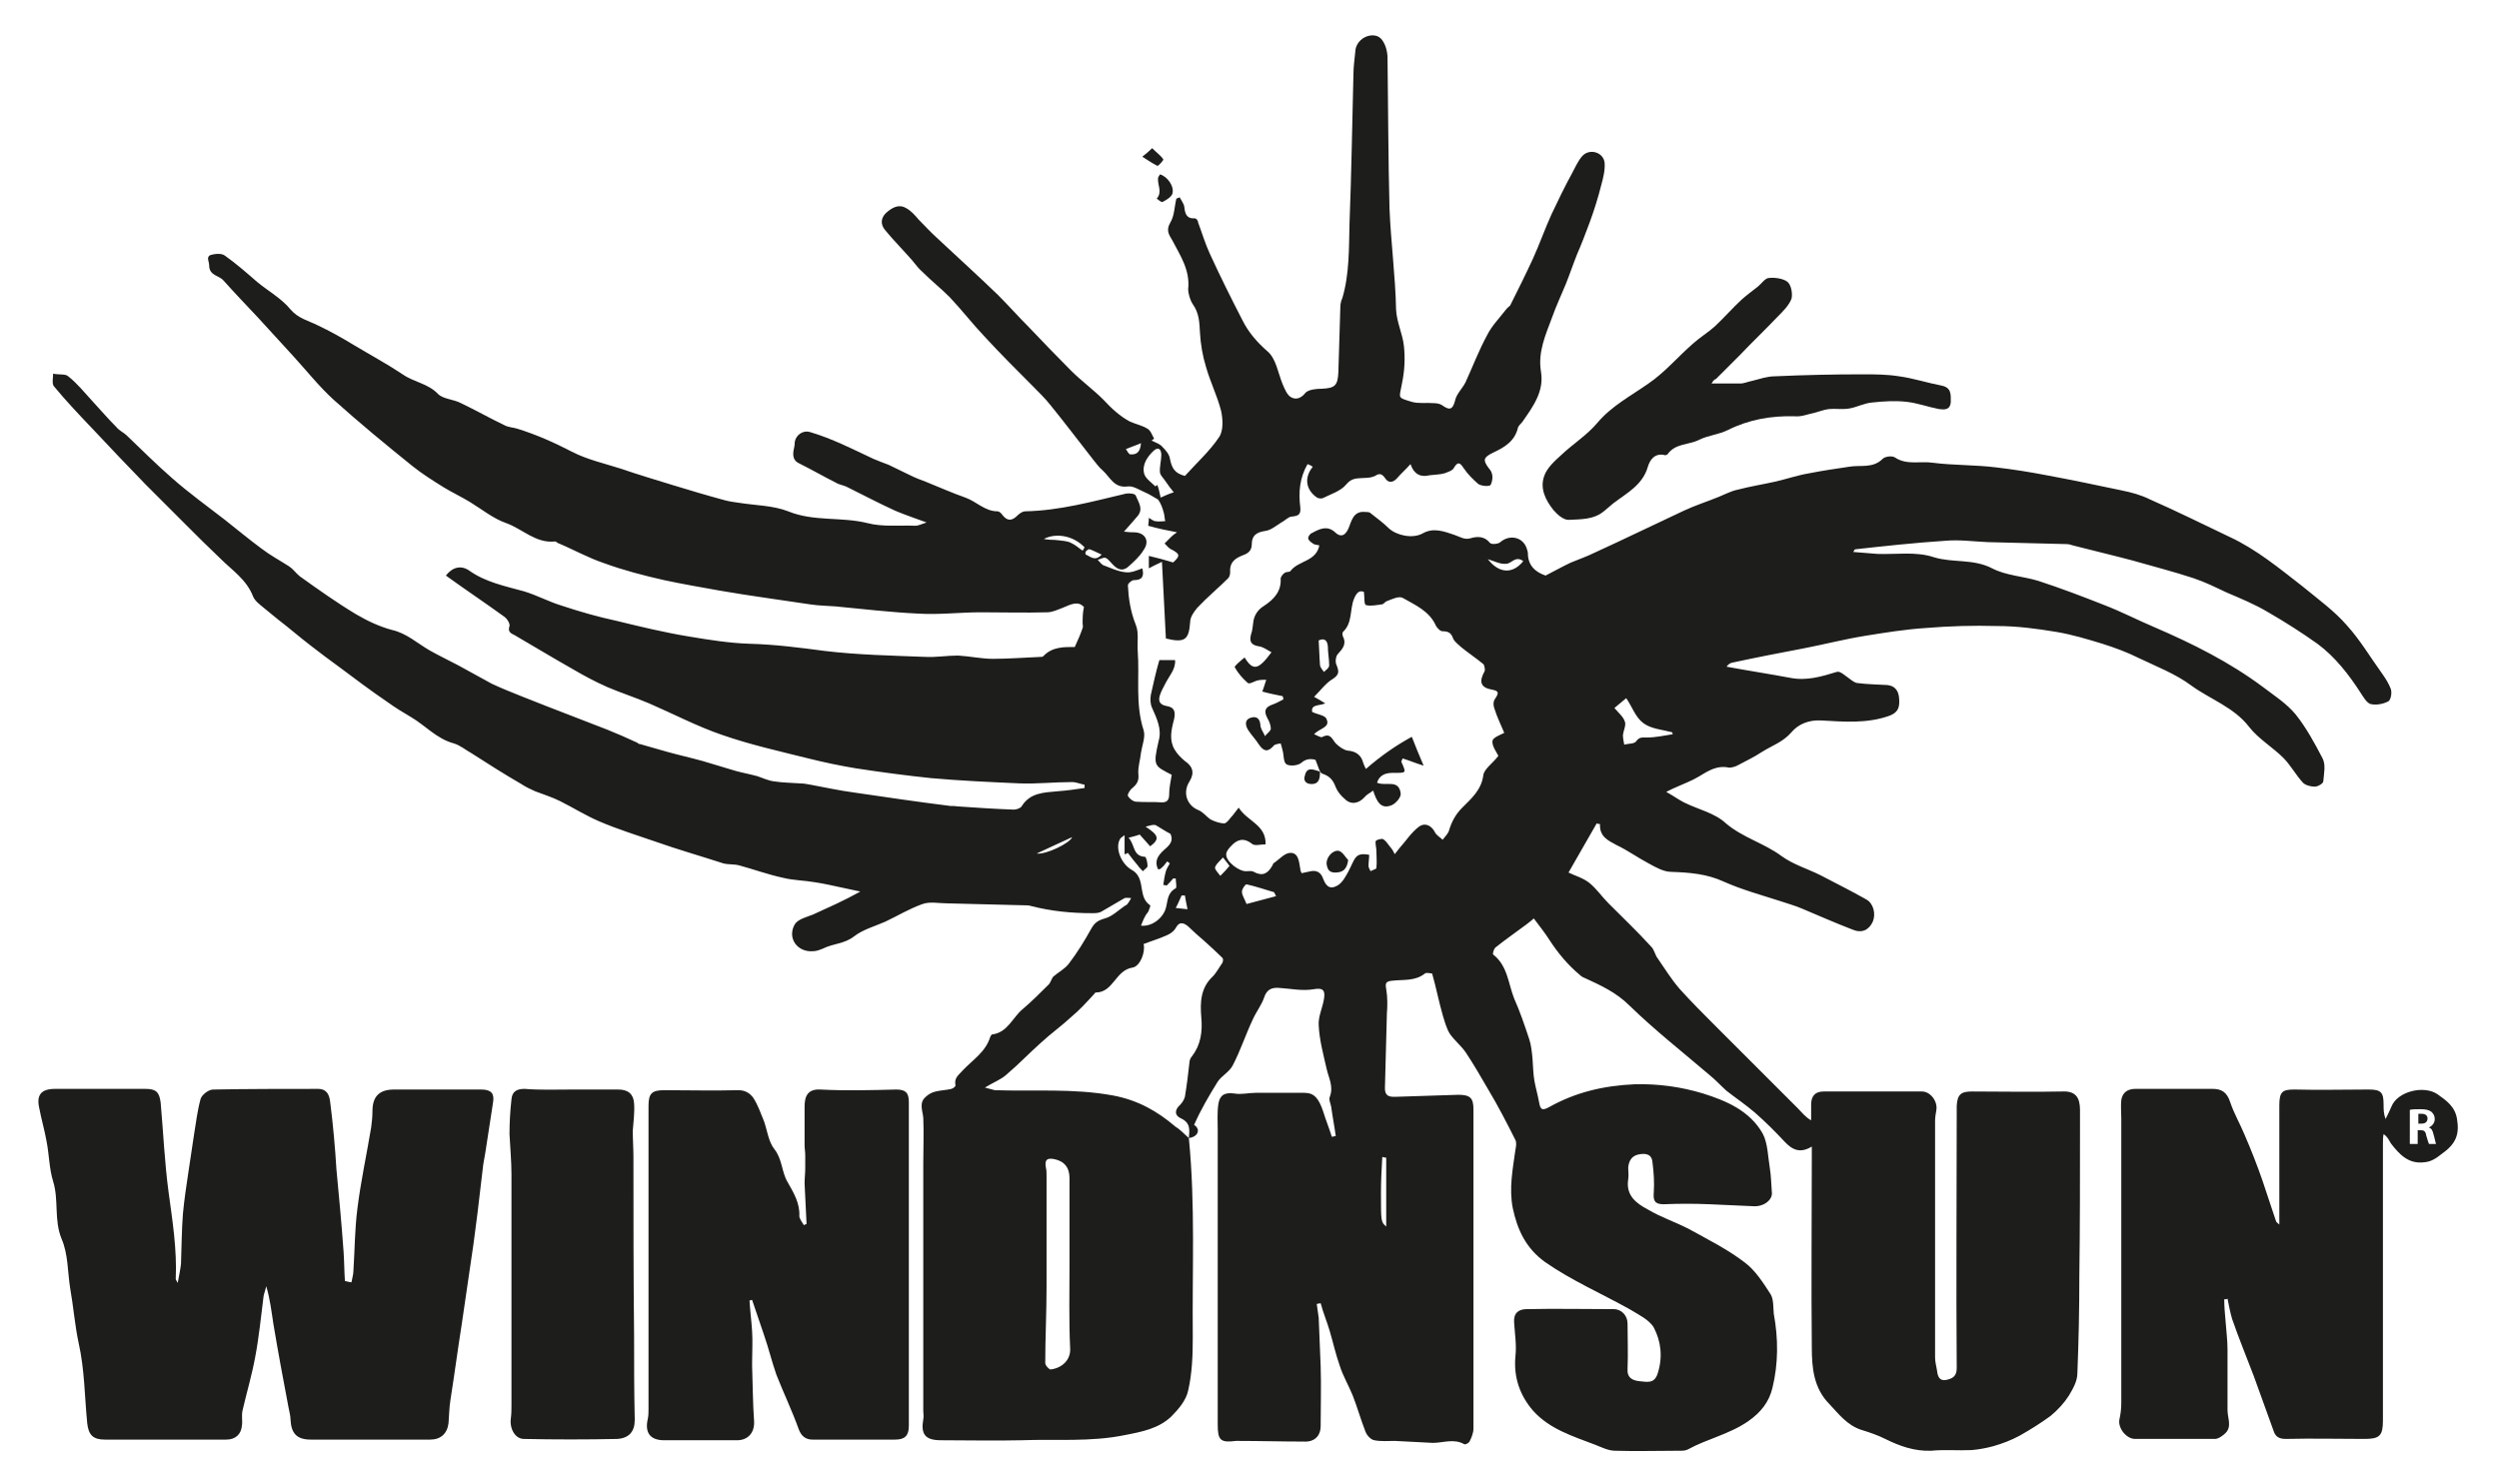 <?xml version="1.0" encoding="utf-8"?>
<!-- Generator: Adobe Illustrator 27.8.0, SVG Export Plug-In . SVG Version: 6.00 Build 0)  -->
<svg version="1.1" id="Ebene_1" xmlns="http://www.w3.org/2000/svg" xmlns:xlink="http://www.w3.org/1999/xlink" x="0px" y="0px"
	 viewBox="0 0 381.1 226.3" style="enable-background:new 0 0 381.1 226.3;" xml:space="preserve">
<style type="text/css">
	.st0{fill:#1D1D1B;}
</style>
<g>
	<path class="st0" d="M168,84.6c-0.7-0.3-1.2-0.6-1.8-0.8c-0.1-0.1-0.4,0.1-0.6,0.3c-0.1,0.1-0.1,0.5,0,0.5
		C166.3,84.9,167,85.7,168,84.6 M181.1,138.7c-0.2-0.9-0.3-1.5-0.4-2.1c-0.2,0-0.3,0-0.5,0c-0.3,0.6-0.5,1.2-0.9,1.9
		C180,138.6,180.4,138.6,181.1,138.7 M158.1,130.2c1.4,0.2,5.1-1.6,5.4-2.5C161.7,128.5,160.1,129.3,158.1,130.2 M187.5,132.1
		c-0.4-0.6-0.7-0.9-1-1.3c-0.4,0.5-1,0.9-1.2,1.5c-0.1,0.3,0.5,0.9,0.8,1.3C186.6,133.1,187,132.7,187.5,132.1 M165.1,84
		c0.1-0.2,0.2-0.3,0.3-0.5c-1.6-1.7-4.2-2.3-6.2-1.3c0.7,0.2,1.4,0.1,2.1,0.2c0.7,0.1,1.4,0.1,2,0.4C164,83.1,164.5,83.6,165.1,84
		 M232.3,85.6c-1.2-0.9-1.8,0.4-2.6,0.4c-0.9,0.1-1.8-0.4-2.8-0.7C228.6,87.5,230.7,87.6,232.3,85.6 M201.1,97.7
		c0.1,1.4,0.1,2.6,0.2,3.7c0,0.4,0.4,0.8,0.6,1.1c0.3-0.3,0.8-0.6,0.8-1c0-1-0.2-1.9-0.2-2.9C202.4,97.4,201.7,97.4,201.1,97.7
		 M211.4,176.6c-0.2,0-0.4-0.1-0.6-0.1c-0.1,1.8-0.2,3.6-0.2,5.4c0,4.5,0,4.5,0.8,5.2V176.6z M194.6,136.7c-0.2-0.4-0.3-0.6-0.3-0.6
		c-1.4-0.4-2.8-0.9-4.2-1.2c-0.2,0-0.7,0.7-0.7,1.1c0,0.6,0.4,1.1,0.7,1.9C191.6,137.5,193.1,137.1,194.6,136.7 M255.1,112
		c0-0.1-0.1-0.2-0.1-0.3c-1.5-0.4-3.2-0.5-4.4-1.4c-1.2-0.9-1.7-2.5-2.6-3.8c-0.6,0.5-1.3,1.1-1.8,1.5c0.7,0.8,1.4,1.4,1.6,2.1
		c0.2,0.5-0.2,1.3-0.3,2c0,0.5,0.1,1,0.2,1.5c0.6-0.2,1.5-0.1,1.8-0.5c0.5-0.7,0.9-0.6,1.7-0.6C252.5,112.5,253.8,112.2,255.1,112
		 M174,141.2c1.7,0.2,3.4-1.2,3.8-2.7c0.3-1.1,0.2-2.3,1.5-3c0.2-0.1,0-1,0-1.5l-0.4,0c-0.3,0.4-0.7,0.8-1,1.1
		c-0.2-0.1-0.3-0.1-0.5-0.1c0.1-0.7,0.2-1.4,0.4-2.1c0.1-0.4,0.4-0.8,0.6-1.2c0,0-0.4-0.3-0.4-0.3c-0.3,0.4-0.6,0.8-1,1.1
		c-0.1,0.1-0.2,0.1-0.4,0.1c-0.7-1.5,0.3-2.4,1.2-3.2c0.8-0.7,1.1-1.3,0.7-2.2c-0.8-0.4-1.5-0.9-2.2-1.3c-0.4-0.2-1.1,0.1-1.6,0.2
		c2,1.3,2.2,1.9,0.7,3c-0.5-0.6-1.1-1.2-1.6-1.8c-0.5,0.2-1,0.3-1.7,0.5c1,1,0.6,2.8,2.5,2.9c0.2,0,0.4,0.9,0.4,1.4
		c0,0.3-0.5,0.5-0.7,0.8c-0.3-0.3-0.6-0.6-0.8-0.9c-0.5-0.6-1-1.2-1.5-1.9c-0.2,0.1-0.3,0.2-0.5,0.2v-2.9c-0.4,0.3-0.6,0.4-0.7,0.6
		c-0.8,1.4,0.2,3.8,1.8,4.7c0.4,0.2,0.8,0.6,1,1c0.8,1.4,0.2,3.3,1.8,4.4c0.1,0.1-0.2,0.7-0.3,1C174.5,139.8,174.3,140.5,174,141.2
		 M163.1,192.9c0-4.4,0-8.8,0-13.2c0-1.6-0.8-2.6-2.4-2.9c-1.1-0.2-1.4,0.2-1.2,1.3c0.1,0.4,0.1,0.9,0.1,1.3c0,5.7,0,11.3,0,17
		c0,3.8-0.2,7.7-0.2,11.5c0,0.4,0.6,1,0.8,1c1.8-0.2,3.1-1.5,3-3.2C163,201.5,163.1,197.2,163.1,192.9 M181.3,173.6
		c1,10.1,0.5,20.3,0.6,30.4c0,2.7-0.1,5.5-0.7,8.1c-0.3,1.5-1.5,2.9-2.6,4c-1.9,1.8-4.4,2.3-7,2.8c-5.3,1.1-10.6,0.6-15.8,0.8
		c-4.1,0.1-8.2,0-12.3,0c-2.4,0-3.1-0.9-2.7-3.2c0.1-0.4,0-0.9,0-1.3c0-12.6,0-25.2,0-37.8c0-2.3,0.1-4.6,0-6.9
		c-0.1-1.1-0.7-2.3,0.4-3.2c0.4-0.4,1-0.7,1.5-0.8c0.8-0.2,1.6-0.2,2.4-0.4c0.3-0.1,0.7-0.4,0.6-0.6c-0.2-1.1,0.5-1.5,1.1-2.2
		c1.5-1.6,3.5-2.8,4.2-5.1c0.1-0.2,0.2-0.4,0.3-0.4c2.4-0.3,3.1-2.6,4.7-3.9c1.3-1.1,2.6-2.4,3.8-3.6c0.4-0.3,0.5-0.9,0.8-1.3
		c0.8-0.7,1.8-1.2,2.4-2c1.3-1.7,2.4-3.5,3.4-5.3c0.5-0.9,1-1.3,2.1-1.6c1.1-0.3,2-1.2,3-1.9c0.2-0.1,0.4-0.2,0.5-0.4
		c0.2-0.2,0.3-0.5,0.5-0.8c-0.3,0-0.7-0.1-1,0c-1.2,0.7-2.4,1.4-3.6,2.1c-0.4,0.2-0.9,0.2-1.4,0.2c-3.1,0-6.2-0.3-9.3-1.1
		c-0.3-0.1-0.6-0.1-0.9-0.1c-4-0.1-8-0.2-11.9-0.3c-1.2,0-2.6-0.3-3.7,0.1c-2,0.7-3.8,1.8-5.7,2.7c-1.6,0.7-3.4,1.2-4.7,2.2
		c-1.5,1.2-3.2,1.1-4.8,1.9c-0.5,0.2-1,0.4-1.5,0.4c-2.4,0.2-4-2-2.8-4.1c0.5-0.8,1.8-1.1,2.8-1.5c2.4-1.1,4.7-2.1,7.2-3.5
		c-0.9-0.2-1.9-0.4-2.8-0.6c-1.4-0.3-2.7-0.6-4-0.8c-1.7-0.3-3.4-0.3-5-0.7c-2.3-0.5-4.5-1.3-6.7-1.9c-0.8-0.2-1.7-0.1-2.4-0.3
		c-3.4-1.1-6.9-2.1-10.3-3.3c-2.9-1-5.8-1.9-8.6-3.1c-2.1-0.9-4-2.1-6-3.1c-1.2-0.6-2.5-1-3.8-1.5c-0.7-0.3-1.5-0.7-2.1-1.1
		c-2.6-1.5-5.1-3.1-7.6-4.7c-0.9-0.5-1.7-1.2-2.7-1.5c-2.6-0.7-4.3-2.7-6.5-4c-1.2-0.7-2.5-1.5-3.6-2.3c-2.5-1.7-4.9-3.5-7.3-5.3
		c-1.5-1.1-3-2.2-4.4-3.3c-1.7-1.3-3.3-2.7-5-4c-0.7-0.6-1.5-1.2-2.2-1.8c-0.6-0.5-1.3-1-1.6-1.7c-1-2.6-3.2-4-5-5.8
		c-1.8-1.7-3.6-3.5-5.4-5.3c-2-2-4-4-6-6c-2.7-2.8-5.4-5.6-8.1-8.5c-2-2.1-4-4.2-5.9-6.5c-0.3-0.4-0.1-1.3-0.1-1.9
		C9,57.2,10,57,10.4,57.4c1.4,1.1,2.5,2.5,3.7,3.8c1.2,1.3,2.4,2.7,3.7,4c0.4,0.5,1.1,0.8,1.5,1.2c2.3,2.2,4.5,4.4,6.9,6.5
		c2.6,2.3,5.4,4.3,8.1,6.4c1.9,1.5,3.7,3,5.6,4.4c1.3,1,2.8,1.8,4.2,2.7c0.6,0.4,1,1,1.6,1.5c2.8,2,5.6,4,8.6,5.8
		c1.7,1,3.6,1.9,5.5,2.4c2.2,0.5,3.8,2,5.7,3.1c1.4,0.8,2.9,1.5,4.4,2.3c1.7,0.9,3.4,1.9,5.1,2.8c1.5,0.7,3,1.3,4.5,1.9
		c1.3,0.5,2.5,1,3.8,1.5c3.1,1.2,6.2,2.4,9.3,3.6c1.5,0.6,3.1,1.3,4.6,2c0.1,0.1,0.2,0.2,0.4,0.2c1.4,0.4,2.8,0.8,4.2,1.2
		c1.8,0.5,3.6,0.9,5.4,1.4c1.7,0.5,3.3,1,5,1.5c1.1,0.3,2.2,0.5,3.3,0.8c0.9,0.3,1.7,0.7,2.6,0.8c1.3,0.2,2.6,0.2,3.9,0.3
		c0.5,0,1.1,0.1,1.6,0.2c2.2,0.4,4.4,0.9,6.7,1.2c4.8,0.7,9.5,1.4,14.3,2c0.4,0.1,0.9,0,1.3,0.1c2.9,0.2,5.8,0.4,8.7,0.5
		c0.4,0,1-0.2,1.2-0.5c1.3-2.1,3.4-2.1,5.5-2.3c1.4-0.1,2.8-0.3,4.1-0.5c0-0.2,0-0.4,0-0.5c-0.6-0.1-1.3-0.4-1.9-0.4
		c-2.7,0-5.4,0.3-8,0.2c-4.5-0.2-9-0.4-13.5-0.8c-3.8-0.4-7.6-0.9-11.5-1.5c-2.4-0.4-4.8-0.9-7.2-1.5c-4.4-1.1-8.9-2.1-13.2-3.6
		c-3.8-1.3-7.4-3.2-11.1-4.8c-2.1-0.9-4.3-1.6-6.4-2.5c-1.8-0.8-3.5-1.7-5.2-2.7c-3-1.7-6-3.5-8.9-5.2c-0.6-0.3-1.1-0.5-0.8-1.4
		c0.1-0.4-0.4-1.2-0.9-1.5c-2.9-2.1-5.9-4.1-8.8-6.2c1-1.3,2.3-1.6,3.5-0.8c2.5,1.8,5.5,2.4,8.4,3.2c2,0.6,3.8,1.6,5.8,2.2
		c2.7,0.9,5.5,1.7,8.3,2.3c3.7,0.9,7.4,1.8,11.1,2.4c3,0.5,6.1,1,9.2,1.1c3.9,0.1,7.7,0.6,11.5,1.1c5,0.6,10.1,0.7,15.2,0.9
		c1.7,0.1,3.4-0.2,5.1-0.2c1.8,0.1,3.6,0.5,5.3,0.5c2.5,0,4.9-0.2,7.4-0.3c0.1,0,0.2,0,0.3-0.1c1.4-1.5,3.3-1.4,4.8-1.4
		c0.5-1.1,0.9-2,1.2-2.9c0.1-0.2,0-0.4,0-0.7c0-0.8,0-1.6,0.2-2.5c-0.9-1-2-0.4-3.2,0.1c-0.8,0.3-1.6,0.7-2.4,0.7
		c-3.4,0.1-6.7,0-10.1,0c-3.2,0-6.4,0.4-9.6,0.2c-4.2-0.2-8.4-0.7-12.6-1.1c-1.2-0.1-2.5-0.1-3.8-0.3c-4.6-0.7-9.2-1.3-13.8-2.1
		c-2.8-0.5-5.7-1-8.5-1.6c-3.1-0.7-6.2-1.5-9.2-2.6c-2.4-0.8-4.7-2.1-7.1-3.1c-0.1-0.1-0.2-0.2-0.4-0.2c-2.9,0.3-4.9-1.9-7.4-2.8
		c-2-0.7-3.7-2.1-5.5-3.2c-1.3-0.8-2.8-1.5-4.1-2.3c-1.6-1-3.2-2-4.7-3.2c-4.1-3.3-8.1-6.6-12-10.1c-2.2-2-4.1-4.4-6.2-6.7
		c-1.8-2-3.6-3.9-5.4-5.9c-1.8-1.9-3.6-3.8-5.3-5.7c-0.7-0.7-2.1-0.7-2.1-2.2c0-0.6-0.5-1.3,0.2-1.6c0.7-0.2,1.7-0.3,2.2,0.1
		c1.7,1.2,3.3,2.6,4.9,4c1.7,1.4,3.7,2.5,5.1,4.2c1.2,1.4,2.7,1.7,4.1,2.4c1.9,0.9,3.7,1.9,5.5,3c2.5,1.5,5.1,2.9,7.5,4.5
		c1.7,1.2,3.9,1.4,5.4,3c0.8,0.8,2.4,0.8,3.5,1.4c2.3,1.1,4.4,2.3,6.7,3.4c0.6,0.3,1.3,0.3,1.9,0.5c2.9,0.9,5.6,2.1,8.3,3.5
		c2.3,1.2,5,1.8,7.5,2.6c2.6,0.9,5.3,1.7,7.9,2.5c2.6,0.8,5.3,1.6,7.9,2.3c0.7,0.2,1.5,0.3,2.2,0.4c2.5,0.4,5.2,0.4,7.5,1.3
		c3.9,1.6,8.1,0.8,12.1,1.8c2.3,0.6,4.8,0.3,7.3,0.4c0.4,0,0.8-0.2,1.7-0.5c-1.9-0.7-3.4-1.2-4.8-1.8c-2.4-1.1-4.7-2.3-7.1-3.5
		c-0.5-0.3-1.1-0.4-1.6-0.6c-2-1-3.9-2.1-5.9-3.1c-0.9-0.4-1-1.1-0.9-1.9c0.1-0.5,0.2-0.9,0.2-1.4c0.2-1.1,1.3-1.8,2.3-1.5
		c3.4,1,6.5,2.6,9.7,4.1c0.7,0.3,1.5,0.6,2.3,0.9c1.1,0.5,2.2,1.1,3.3,1.6c0.8,0.4,1.6,0.7,2.4,1c2,0.8,4,1.7,6,2.4
		c1.7,0.6,3,2.1,4.9,2.1c0.3,0,0.6,0.3,0.8,0.6c0.8,1,1.5,0.8,2.3,0c0.3-0.3,0.8-0.6,1.1-0.6c5.3-0.1,10.3-1.5,15.4-2.7
		c0.5-0.1,1.4,0,1.5,0.3c0.4,1,1.2,2,0.3,3.1c-0.6,0.7-1.2,1.4-2.1,2.4c0.8,0.1,1.2,0.1,1.5,0.1c1.7,0,2.5,1.3,1.5,2.7
		c-0.6,1-1.5,1.8-2.4,2.6c-1,0.8-1.8,0.2-2.5-0.6c-0.3-0.3-0.6-0.7-0.9-0.8c-0.4-0.1-0.8,0.2-1.2,0.3c0.3,0.3,0.5,0.6,0.8,0.8
		c1.1,0.4,2.3,1,3.5,1.1c0.8,0.1,1.7-0.3,2.5-0.6c0.3,1.2,0,1.8-1.3,1.8c-0.3,0-0.9,0.5-0.9,0.8c0.1,2,0.4,4,1.2,6
		c0.5,1.2,0.2,2.6,0.3,4c0.3,4-0.4,8.1,0.9,12.1c0.3,1-0.2,2.2-0.4,3.4c-0.1,1.1-0.5,2.2-0.4,3.3c0.1,1-0.2,1.5-0.9,2.1
		c-0.4,0.3-0.8,1-0.7,1.2c0.2,0.4,0.8,0.9,1.3,0.9c1.3,0.1,2.6,0,3.9,0.1c0.9,0,1.1-0.5,1.1-1.3c0-0.9,0.2-1.8,0.4-3
		c0.1,0.3,0.1,0.1,0,0.1c-2.7-1.4-2.9-1.3-2-5.2c0.5-1.8-0.3-3.4-1-5c-0.3-0.6-0.3-1.4-0.2-2c0.4-1.8,0.8-3.6,1.3-5.3h2.4
		c0.1,1.4-0.9,2.4-1.5,3.6c-0.3,0.6-0.6,1.1-0.8,1.7c-0.3,0.9-0.1,1.5,1,1.7c1.3,0.2,1.4,1,1.1,2.2c-0.4,1.5-0.7,3,0.1,4.4
		c0.4,0.7,1,1.3,1.6,1.8c1.2,0.8,1.5,1.8,0.7,3.1c-1.1,1.7-0.4,3.7,1.4,4.4c0.7,0.3,1.2,1,1.8,1.4c0.6,0.3,1.4,0.6,2.1,0.6
		c0.3,0,0.7-0.5,1-0.9c0.4-0.4,0.7-0.9,1.2-1.5c1.3,2.1,4.2,2.6,4.1,5.6c-0.8,0-1.7,0.3-2.1-0.1c-1.3-1-2.3-0.6-3.2,0.4
		c-0.3,0.3-0.7,0.8-0.7,1.2c-0.1,1.1,2,2.7,3.1,2.6c0.3,0,0.8-0.1,1.1,0.1c1.3,0.7,2.1,0.3,2.8-0.9c0.1-0.1,0.1-0.3,0.2-0.4
		c0.9-0.6,1.7-1.6,2.6-1.6c1.3,0,1.3,1.5,1.5,2.5c0,0.2,0.1,0.4,0.2,0.6c0.5-0.1,0.9-0.2,1.4-0.3c1-0.2,1.6,0.3,1.9,1.2
		c0.5,1.3,1.2,1.6,2.3,0.9c0.7-0.5,1.1-1.3,1.5-2c1.1-2.1,1-3,3.2-2.6c0,0.5-0.1,1.1-0.1,1.7c0,0.3,0.2,0.5,0.3,0.8
		c0.3-0.2,0.9-0.3,0.9-0.5c0.1-0.9,0-1.7,0-2.6c0-0.5-0.2-1.1-0.1-1.5c0.1-0.2,0.9-0.4,1.1-0.3c0.4,0.2,0.8,0.8,1.1,1.2
		c0.3,0.3,0.5,0.7,0.7,1.1c0.2-0.3,0.5-0.6,0.7-0.9c1-1.1,1.8-2.4,3-3.3c0.8-0.6,1.8-0.3,2.4,0.8c0.2,0.5,0.8,0.8,1.2,1.2
		c0.4-0.5,0.9-1,1-1.5c0.4-1.3,1-2.4,2-3.4c1.4-1.4,2.9-2.7,3.2-4.9c0.1-1,1.5-1.9,2.3-3c-0.3-0.6-1-1.5-0.9-2.3
		c0.1-0.5,1.2-0.9,1.8-1.2c-0.5-1.2-1.1-2.4-1.5-3.7c-0.2-0.5-0.2-1.1,0.1-1.5c0.6-0.9,0.6-1.2-0.5-1.4c-1.7-0.3-2-1.2-1.1-2.8
		c0.1-0.2,0-0.9-0.2-1.1c-1.1-0.9-2.3-1.7-3.4-2.6c-0.4-0.4-1-0.8-1.2-1.3c-0.3-0.9-0.8-1.1-1.6-1.1c-0.4,0-0.8-0.5-1-0.8
		c-1-2.3-3.2-3.2-5.1-4.3c-0.6-0.3-1.6,0.2-2.4,0.5c-0.3,0.1-0.5,0.5-0.8,0.5c-0.8,0.1-1.7,0.3-2.4,0.1c-0.3-0.1-0.2-1.2-0.3-2
		c-0.7-0.3-1.1,0.1-1.5,1c-0.7,1.7-0.2,3.7-1.7,5.1c-0.1,0.1-0.1,0.5,0,0.7c0.6,1.2-0.1,1.9-0.8,2.7c-0.3,0.3-0.4,1.2-0.2,1.6
		c0.4,1,0.5,1.5-0.6,2.2c-1,0.6-1.8,1.7-2.8,2.7c0.7,0.4,1.1,0.6,1.7,1c-0.9,0.4-2.2,0.1-2,1.3c0.8,0.4,2,0.5,2.2,1.1
		c0.6,1.3-1.1,1.4-1.9,2.3c0.5,0.2,1.1,0.6,1.3,0.4c1.2-0.6,1.4,0.3,2,1c0.5,0.5,1.2,1,1.8,1.1c1.3,0.1,2.1,0.7,2.4,1.9
		c0.1,0.3,0.2,0.5,0.4,0.9c2.3-2,4.6-3.6,7-4.9c0.6,1.5,1.1,2.8,1.8,4.4c-1.3-0.4-2.2-0.8-3.2-1.1c-0.1,0.3-0.2,0.4-0.2,0.5
		c0.8,1.8,0.8,1.7-1.3,1.7c-0.9,0-2,0.2-2.4,1.5c1.3,0.6,3.3-0.6,3.6,1.6c0.1,0.6-0.7,1.5-1.3,1.8c-1.8,0.8-2.4-0.7-2.9-2.2
		c-0.5,0.4-1,0.6-1.3,1c-0.9,1-2.1,1.2-3,0.3c-0.6-0.5-1.1-1.1-1.4-1.8c-0.4-1.1-0.9-1.7-2.1-2.1c-0.4-0.2-0.6-1.2-1-2.1
		c-0.5-0.1-1.3-0.3-2.2,0.5c-0.5,0.4-1.7,0.5-2.2,0.2c-0.5-0.3-0.4-1.4-0.6-2.1c-0.1-0.4-0.2-0.8-0.3-1.1c-0.4,0.1-0.9,0.1-1.1,0.4
		c-0.9,1-1.5,0.8-2.2-0.2c-0.5-0.8-1.2-1.5-1.7-2.3c-0.4-0.7-0.5-1.5,0.4-1.8c0.9-0.3,1.4,0.1,1.5,1c0,0.3,0.1,0.6,0.2,0.8
		c0.2,0.4,0.4,0.7,0.5,1c0.3-0.4,0.8-0.7,0.9-1.1c0-0.5-0.2-1.1-0.5-1.6c-0.6-1.1-0.4-1.7,0.7-2.1c0.6-0.2,1.1-0.5,1.7-0.8
		c0-0.2,0-0.3-0.1-0.5c-1-0.2-2-0.4-3.1-0.7c0.2-0.6,0.4-1.1,0.6-1.8c-0.5,0-0.9,0-1.3,0.1c-0.5,0.1-1.2,0.6-1.5,0.4
		c-0.8-0.7-1.5-1.5-2-2.4c-0.1-0.2,0.9-1,1.5-1.5c1.3,2.1,2.1,1.9,4.1-0.8c-0.6-0.3-1.2-0.8-1.9-0.9c-1.3-0.2-1.5-0.8-1.2-1.9
		c0.2-0.5,0.2-1,0.3-1.6c0.1-1.2,0.7-2.1,1.7-2.7c1.5-1,2.6-2.2,2.5-4.1c0-0.3,0.3-0.7,0.6-0.9c0.2-0.2,0.8-0.1,0.9-0.3
		c1.2-1.6,3.9-1.4,4.4-3.9c-0.4-0.1-0.8-0.1-1-0.3c-0.3-0.2-0.7-0.5-0.7-0.8c0-0.3,0.3-0.7,0.6-0.8c1.1-0.6,2.3-1.2,3.5-0.1
		c0.6,0.6,1.4,0.8,2-0.5c0.5-1.1,0.7-2.8,2.6-2.6c0.2,0,0.5,0,0.7,0.1c1,0.8,2,1.5,2.9,2.4c1.2,1.1,3.6,1.6,5.1,0.8
		c1.7-1,3.4-0.3,4.9,0.2c0.9,0.3,1.5,0.8,2.5,0.5c1-0.3,2.1-0.3,2.9,0.7c0.2,0.3,1.3,0.2,1.6-0.1c1.4-1.2,3.4-0.8,4,0.9
		c0.1,0.3,0.2,0.6,0.2,0.8c0,1.9,1.2,2.9,2.7,3.4c1.4-0.7,2.6-1.4,3.9-2c1.2-0.5,2.4-0.9,3.6-1.5c4.6-2.1,9.1-4.3,13.6-6.4
		c1.7-0.8,3.6-1.4,5.3-2.1c1-0.4,1.9-0.9,2.9-1.1c1.9-0.5,3.8-0.8,5.6-1.2c1.8-0.4,3.5-1,5.3-1.3c2-0.4,4.1-0.7,6.1-1
		c1.7-0.3,3.6,0.3,5.1-1.2c0.4-0.4,1.5-0.5,1.9-0.2c1.8,1.2,3.9,0.5,5.8,0.8c3.2,0.4,6.4,0.3,9.6,0.7c2.6,0.3,5.1,0.7,7.7,1.2
		c3.8,0.7,7.6,1.5,11.4,2.3c1.5,0.3,3,0.7,4.4,1.4c4.1,1.8,8.1,3.8,12.1,5.7c4.1,1.9,7.6,4.8,11.2,7.6c2.3,1.9,4.8,3.7,6.7,5.9
		c2,2.2,3.6,4.9,5.4,7.4c0.5,0.7,1,1.5,1.3,2.3c0.2,0.6,0,1.7-0.4,1.9c-0.8,0.4-1.8,0.6-2.7,0.4c-0.6-0.2-1.1-1.1-1.5-1.7
		c-1.8-2.8-3.9-5.5-6.6-7.5c-2.4-1.7-4.9-3.3-7.5-4.8c-2-1.2-4.2-2.1-6.3-3c-1.7-0.8-3.3-1.6-5.1-2.2c-3-1-6.2-1.8-9.3-2.7
		c-3-0.8-6-1.5-9.1-2.3c-0.3-0.1-0.6-0.2-1-0.2c-4-0.1-8-0.2-12-0.3c-2.2-0.1-4.3-0.4-6.5-0.2c-4.6,0.3-9.2,0.8-13.7,1.3
		c-0.1,0-0.1,0.2-0.3,0.4c1.3,0.1,2.5,0.2,3.7,0.3c2.9,0.1,5.9-0.4,8.6,0.5c2.9,0.9,6,0.2,8.9,1.7c2.1,1.1,4.7,1.2,7,1.9
		c3.4,1.1,6.8,2.4,10.1,3.7c2.6,1,5.1,2.3,7.7,3.4c5.8,2.5,11.4,5.3,16.5,9.1c1.7,1.3,3.6,2.5,5,4.2c1.6,2,2.9,4.4,4.1,6.7
		c0.5,1,0.2,2.3,0.1,3.5c0,0.3-0.8,0.8-1.3,0.8c-0.6,0-1.4-0.2-1.8-0.6c-1.1-1.2-1.9-2.7-3-3.8c-1.6-1.6-3.8-2.9-5.2-4.7
		c-2.3-3-5.9-4.2-8.8-6.3c-2.4-1.8-5.3-2.9-8-4.2c-1.8-0.9-3.7-1.6-5.6-2.2c-2.3-0.7-4.6-1.4-7-1.8c-3-0.5-6-0.9-9.1-0.9
		c-3.6-0.1-7.2,0-10.8,0.3c-3.1,0.2-6.2,0.7-9.3,1.2c-3.1,0.5-6.2,1.3-9.3,1.9c-3.7,0.7-7.3,1.4-11,2.2c-0.3,0.1-0.5,0.2-0.8,0.6
		c3.2,0.6,6.5,1.1,9.7,1.7c2.5,0.5,4.8-0.2,7.1-0.9c0.5-0.2,1.3,0.6,1.9,1c0.4,0.3,0.9,0.7,1.3,0.7c1.5,0.2,3,0.2,4.5,0.3
		c1.1,0.1,1.7,0.8,1.8,1.9c0.1,1.2,0.1,2.2-1.5,2.8c-3.4,1.2-6.9,0.9-10.4,0.7c-1.9-0.1-3.5,0.6-4.5,1.8c-1.3,1.5-2.9,2-4.5,3
		c-1.2,0.8-2.5,1.4-3.8,2.1c-0.4,0.2-0.9,0.3-1.2,0.3c-1.9-0.4-3.2,0.5-4.7,1.4c-1,0.6-2.1,1-3.2,1.5c-0.5,0.2-0.9,0.4-1.7,0.8
		c1.1,0.6,1.9,1.2,2.7,1.6c2.2,1.1,4.7,1.6,6.4,3.2c2.6,2.2,5.8,3,8.5,5c1.8,1.3,3.9,1.9,5.9,2.9c2.3,1.2,4.7,2.4,7,3.7
		c1.1,0.6,1.5,2.2,1,3.4c-0.6,1.3-1.7,1.8-3.1,1.2c-2.6-1-5.1-2.1-7.7-3.2c-1.2-0.5-2.3-0.8-3.5-1.2c-2.8-0.9-5.7-1.7-8.4-2.9
		c-2.6-1.2-5.2-1.4-8-1.5c-1.2,0-2.4-0.7-3.5-1.3c-1.7-0.9-3.2-2-4.9-2.8c-1.3-0.7-2.6-1.3-2.5-3.2c-0.2,0-0.3,0-0.5-0.1
		c-1.4,2.5-2.9,5-4.3,7.5c1,0.5,2.2,0.8,3.2,1.6c1.1,0.9,1.9,2.1,2.9,3.1c2.2,2.2,4.4,4.3,6.5,6.6c0.5,0.5,0.6,1.3,1,1.8
		c1.1,1.6,2.1,3.2,3.3,4.6c1.8,2,3.7,3.9,5.6,5.8c1.1,1.1,2.1,2.1,3.2,3.2c3.1,3.1,6.2,6.2,9.3,9.3c0.6,0.6,1.1,1.3,2,1.8
		c0-0.8,0-1.6,0-2.4c0-1.3,0.6-2,1.9-2c5,0,10,0,15,0c1.3,0,2.4,1.5,2.2,2.8c-0.1,0.6-0.2,1.1-0.2,1.7c0,12,0,24.1,0,36.1
		c0,0.7,0.2,1.3,0.3,2c0.1,0.9,0.4,1.6,1.4,1.4c0.9-0.2,1.6-0.5,1.6-1.8c-0.1-13,0-26,0-39c0-0.3,0-0.7,0-1c0.1-1.7,0.6-2.2,2.3-2.2
		c4.6,0,9.2,0.1,13.8,0c2-0.1,2.7,0.9,2.7,2.8c0,1.1,0,2.2,0,3.3c0,7.3,0,14.7-0.1,22c0,5-0.1,9.9-0.3,14.9c0,1.2-0.7,2.4-1.3,3.4
		c-0.7,1.1-1.7,2.2-2.8,3.1c-1.5,1.1-3.1,2.1-4.7,3c-1.3,0.7-2.6,1.2-4,1.6c-1.1,0.3-2.2,0.5-3.3,0.6c-2.1,0.1-4.1-0.1-6.2,0.1
		c-2.5,0.1-4.8-0.7-7-1.8c-1.2-0.6-2.4-1-3.7-1.4c-2.1-0.7-3.4-2.4-4.8-3.9c-2.4-2.4-2.7-5.5-2.7-8.7c-0.1-9.6,0-19.2,0-28.8v-1.8
		c-1.8,1.1-3,0.5-4.2-0.8c-1.4-1.5-2.9-3-4.5-4.4c-1.4-1.2-2.9-2.2-4.3-3.3c-0.9-0.8-1.7-1.7-2.7-2.5c-4.1-3.5-8.3-6.8-12.1-10.5
		c-2-2-4.4-3.1-6.8-4.2c-0.3-0.1-0.6-0.3-0.8-0.5c-1.8-1.5-3.3-3.3-4.6-5.3c-0.7-1.1-1.5-2.1-2.4-3.3c-0.2,0.2-0.7,0.6-1.1,0.9
		c-1.6,1.2-3.2,2.3-4.7,3.5c-0.3,0.2-0.5,1-0.4,1.1c2.2,1.7,2.3,4.4,3.2,6.7c0.9,2,1.6,4.1,2.3,6.2c0.3,0.9,0.4,1.9,0.5,2.9
		c0.1,1.2,0.1,2.4,0.3,3.5c0.2,1.1,0.5,2.1,0.7,3.2s0.4,1.4,1.5,0.8c4.1-2.3,8.4-3.3,13.1-3.5c3.6-0.1,7.1,0.4,10.4,1.4
		c3.5,1.1,7.1,2.6,9.1,6.1c0.8,1.5,0.8,3.5,1.1,5.3c0.2,1.2,0.2,2.4,0.3,3.6c0.2,1.2-1.2,2.3-2.8,2.2c-2.2-0.1-4.5-0.2-6.7-0.3
		c-2.3-0.1-4.7-0.1-7,0c-1.4,0-1.6-0.6-1.5-1.8c0.1-1.5,0-3.1-0.2-4.6c-0.1-1.3-1.1-1.4-2.1-1.2c-1,0.2-1.5,0.9-1.6,2
		c0,0.6,0.1,1.2,0,1.8c-0.4,2.5,1.3,3.7,3,4.6c2,1.2,4.2,1.9,6.3,3c2.9,1.6,5.9,3.1,8.5,5.1c1.6,1.2,2.8,3.1,3.9,4.8
		c0.5,0.8,0.4,2,0.5,3c0.7,3.8,0.7,7.6-0.2,11.3c-0.5,2.1-1.7,3.7-3.7,5.1c-2.9,2-6.3,2.7-9.2,4.3c-0.4,0.2-0.8,0.2-1.3,0.2
		c-3.3,0-6.6,0.1-9.8,0c-1,0-2-0.5-3-0.9c-3.4-1.3-7-2.4-9.5-5.2c-2-2.3-3-5.1-2.7-8.3c0.2-1.7-0.1-3.5-0.2-5.2
		c-0.1-1.4,0.7-2,1.9-2c4.4-0.1,8.9,0,13.3,0c1.2,0,2.1,1,2.1,2.2c0,2.3,0.1,4.6,0,6.9c-0.1,1.4,0.8,1.8,1.9,1.9
		c1.1,0.1,2.2,0.4,2.7-1.2c0.8-2.5,0.5-4.9-0.6-7c-0.7-1.2-2.4-2-3.7-2.8c-4.3-2.4-8.9-4.4-12.9-7.2c-2.9-2.1-4.2-4.9-4.9-8.2
		c-0.6-3,0-6,0.4-8.9c0.1-0.5,0.2-1.1,0-1.5c-1.3-2.6-2.7-5.3-4.2-7.8c-1.1-1.9-2.2-3.8-3.4-5.6c-0.7-1-1.7-1.8-2.4-2.8
		c-0.5-0.8-0.8-1.9-1.1-2.9c-0.6-2.1-1-4.2-1.6-6.3c-0.3,0-0.8-0.2-1.1,0c-1.5,1.2-3.3,0.9-5,1.1c-0.9,0.1-1.1,0.3-0.9,1.3
		c0.2,1.2,0.2,2.5,0.1,3.7c-0.1,3.8-0.2,7.6-0.3,11.4c0,1.5,1.1,1.3,1.9,1.3c3.1-0.1,6.2-0.2,9.3-0.3c1.8,0,2.3,0.5,2.3,2.2
		c0,16.2,0,32.5,0,48.7c0,0.7-0.3,1.4-0.6,2c-0.1,0.2-0.6,0.5-0.8,0.4c-1.6-0.9-3.2-0.2-4.8-0.2c-1.9-0.1-3.9-0.2-5.8-0.3
		c-1,0-2.1,0.1-3.1-0.1c-0.6-0.1-1.2-0.8-1.4-1.4c-0.7-1.8-1.2-3.6-1.9-5.4c-0.6-1.5-1.5-3-2-4.6c-0.6-1.7-1-3.5-1.5-5.2
		c-0.4-1.4-1-2.8-1.4-4.3c-0.2,0-0.4,0.1-0.6,0.1c0.1,0.7,0.2,1.4,0.3,2.1c0.1,2.5,0.2,4.9,0.3,7.4c0.1,3,0,6.1,0,9.1
		c0,1.6-1,2.5-2.6,2.4c-3.3,0-6.7-0.1-10-0.1c-0.1,0-0.2,0-0.3,0c-2.4,0.3-2.8-0.1-2.8-2.5c0-15,0-29.9,0-44.9c0-1.3-0.1-2.7,0.1-4
		c0.2-1.3,0.9-1.8,2.4-1.6c1.1,0.2,2.2-0.1,3.3-0.1c2.5,0,5,0,7.4,0c1.5,0,2.2,0.8,2.9,2.9c0.4,1.3,0.9,2.5,1.3,3.8
		c0.2,0,0.4-0.1,0.6-0.1c-0.2-1.5-0.5-3-0.7-4.5c-0.1-0.5-0.4-1.1-0.2-1.5c0.6-1.6-0.2-2.9-0.5-4.3c-0.5-2.2-1.1-4.4-1.2-6.6
		c-0.1-1.3,0.6-2.7,0.8-4c0.2-1.2,0-1.8-1.6-1.5c-1.7,0.3-3.5-0.1-5.2-0.2c-1.1-0.1-1.9,0.2-2.3,1.4c-0.4,1.2-1.2,2.2-1.7,3.3
		c-1.1,2.3-1.9,4.8-3.1,7.1c-0.5,1-1.7,1.6-2.3,2.5c-1.3,2.1-2.6,4.3-3.6,6.6C183.1,172.2,182.8,173.4,181.3,173.6
		c0.1-1.2,0.3-2.3-1.2-3c-0.9-0.4-1.1-1.2-0.1-2.1c0.3-0.3,0.6-0.8,0.7-1.2c0.3-1.8,0.5-3.5,0.7-5.3c0-0.3,0.2-0.7,0.4-0.9
		c1.3-1.7,1.6-3.7,1.4-5.9c-0.2-2.3-0.1-4.5,1.7-6.2c0.6-0.6,1-1.4,1.5-2.1c0.1-0.2,0.2-0.6,0-0.8c-0.9-0.9-1.9-1.8-2.9-2.7
		c-0.7-0.6-1.4-1.2-2-1.8c-0.7-0.7-1.5-1.2-2.1-0.2c-0.6,1.1-1.6,1.3-2.5,1.7c-0.8,0.3-1.7,0.6-2.5,0.9c0.3,1.2-0.5,3.4-1.7,3.6
		c-2.6,0.4-2.9,3.8-5.6,3.8c-0.1,0-0.2,0.2-0.3,0.3c-1.1,1.2-2.2,2.4-3.4,3.4c-1.5,1.4-3.2,2.6-4.7,4c-1.8,1.6-3.4,3.3-5.3,4.9
		c-0.8,0.7-1.9,1.1-3.2,1.9c0.7,0.2,1.1,0.3,1.5,0.4c6,0.2,12-0.3,18,0.8c3.8,0.7,6.8,2.4,9.6,4.8C180,172.3,180.6,173,181.3,173.6"
		/>
	<path class="st0" d="M53.6,195.6c0.1-0.6,0.3-1.2,0.3-1.8c0.2-3.1,0.2-6.3,0.6-9.4c0.5-4.1,1.4-8.2,2.1-12.4
		c0.1-0.8,0.2-1.6,0.2-2.5c0-2.3,1.1-3.3,3.3-3.3c4.4,0,8.9,0,13.3,0c1.5,0,2,0.6,1.8,1.9c-0.4,2.6-0.8,5.2-1.2,7.8
		c-0.1,0.6-0.2,1.1-0.3,1.7c-0.3,2.5-0.6,5.1-0.9,7.6c-0.2,1.5-0.4,3.1-0.6,4.6c-0.6,4.1-1.2,8.2-1.8,12.3
		c-0.6,3.8-1.1,7.6-1.7,11.4c-0.2,1.2-0.2,2.4-0.3,3.6c-0.2,1.6-1.2,2.5-2.8,2.5c-6.1,0-12.1,0-18.2,0c-2.1,0-3-0.9-3.1-3.1
		c0-0.6-0.2-1.2-0.3-1.8c-0.8-4.2-1.6-8.5-2.3-12.7c-0.3-1.9-0.5-3.8-1.1-5.8c-0.1,0.5-0.3,1-0.4,1.5c-0.4,3.1-0.7,6.3-1.3,9.4
		c-0.5,2.7-1.3,5.4-1.9,8c-0.2,0.8,0,1.6-0.1,2.3c-0.1,1.4-1,2.2-2.4,2.2c-6.2,0-12.3,0-18.5,0c-1.8,0-2.5-0.7-2.7-2.5
		c-0.4-4.1-0.4-8.2-1.3-12.2c-0.6-2.8-0.8-5.6-1.3-8.4c-0.4-2.5-0.3-5.2-1.3-7.5c-1.2-2.9-0.4-5.9-1.3-8.8c-0.6-1.9-0.6-4.1-1-6.1
		c-0.3-1.7-0.8-3.4-1.1-5c-0.5-2.1,0.3-3,2.4-3c4.6,0,9.2,0,13.8,0c1.6,0,2.1,0.5,2.3,2.1c0.4,4.5,0.6,9.1,1.2,13.6
		c0.6,4.4,1.3,8.8,1.1,13.3c0,0.1,0.1,0.2,0.3,0.6c0.2-1.1,0.4-2,0.5-2.9c0.1-2.6,0.1-5.2,0.3-7.7c0.2-2.1,0.5-4.1,0.8-6.1
		c0.3-2,0.6-4,0.9-6c0.3-1.8,0.5-3.6,1-5.4c0.2-0.6,1.2-1.4,1.9-1.4c5.3-0.1,10.7-0.1,16-0.1c1.7,0,1.8,1.5,1.9,2.4
		c0.4,3.2,0.7,6.5,0.9,9.8c0.4,4.2,0.8,8.5,1.1,12.7c0.1,1.5,0.1,3,0.2,4.4C53.3,195.6,53.5,195.6,53.6,195.6"/>
	<path class="st0" d="M174,67.6c-0.9,0.4-1.6,0.6-2.3,0.9c0.2,0.3,0.4,0.7,0.6,0.8C173.2,69.4,173.9,69.1,174,67.6 M177,75.9
		c0.7-0.3,1.3-0.6,2-0.8c-0.4-0.5-0.8-1-1.2-1.6c-0.3-0.5-0.8-0.9-0.9-1.4c-0.1-0.9,0.2-1.8,0.2-2.7c0-0.8-0.4-1.3-1.1-0.7
		c-1,0.9-1.9,2.2-1.5,3.6c0.2,0.7,1.1,1.3,1.7,1.9c0.1-0.1,0.2-0.2,0.3-0.2C176.7,74.5,176.8,75,177,75.9 M215.1,70.8
		c-0.8,0.9-1.5,1.5-2,2.1c-0.7,0.8-1.4,0.8-1.9,0c-0.5-0.7-0.9-0.7-1.5-0.3c-0.4,0.2-1,0.3-1.5,0.3c-1.1,0.1-2-0.1-2.9,1
		c-0.8,1-2.4,1.5-3.6,2.1c-0.3,0.1-0.8,0-1-0.2c-1.6-1.2-1.8-3-0.5-4.6c-0.3-0.2-0.5-0.3-0.8-0.4c-1.2,2.1-1.4,4.3-1.1,6.6
		c0.1,1.1-0.3,1.3-1.3,1.4c-0.5,0-1,0.6-1.6,0.9c-0.8,0.5-1.6,1.2-2.5,1.3c-1.3,0.2-2,0.7-2,2c0,1.2-0.8,1.5-1.6,1.8
		c-1.2,0.5-1.8,1.2-1.7,2.5c0,0.3-0.1,0.7-0.3,0.9c-1.5,1.5-3.2,2.9-4.7,4.5c-0.5,0.6-1.1,1.4-1.1,2.2c-0.2,2.7-0.8,3.2-3.7,2.5
		c-0.2-3.8-0.4-7.6-0.6-11.7c-0.8,0.4-1.3,0.6-2,1v-1.9c1.3,0.3,2.4,0.6,3.7,1c1.1-1,1.1-1.3-0.3-2c-0.4-0.2-0.7-0.6-1-0.9
		c0.3-0.3,0.7-0.7,1-1c0.3-0.3,0.6-0.5,0.9-0.7c-1.6-0.3-3-0.6-4.4-1c0,0,0.1-0.7,0.1-1.2c0.4,0.2,0.7,0.5,1,0.5c0.5,0.1,1,0,1.5,0
		c-0.1-0.4-0.1-0.8-0.2-1.2c-0.2-0.8-0.5-1.6-0.9-2.1c-0.7-0.4-1.3-0.8-2-1.1c-0.9-0.4-1.8-1-2.6-0.9c-2.1,0.3-2.7-1.4-3.8-2.4
		c-0.6-0.5-1-1.1-1.5-1.7c-2.2-2.8-4.3-5.6-6.5-8.3c-0.8-1-1.7-1.9-2.6-2.8c-2.5-2.5-5-5-7.4-7.6c-1.9-2-3.5-4.1-5.4-6.1
		c-1.3-1.3-2.8-2.5-4.1-3.8c-0.6-0.5-1.1-1.2-1.6-1.8c-1.4-1.6-2.9-3.1-4.2-4.7c-0.6-0.8-0.6-1.7,0.2-2.5c0.9-0.8,1.9-1.4,3-0.8
		c0.8,0.4,1.4,1.1,2,1.8c0.9,0.9,1.8,1.9,2.8,2.8c3.1,2.9,6.3,5.8,9.3,8.7c1.6,1.6,3.1,3.3,4.7,4.9c2.1,2.2,4.2,4.4,6.4,6.6
		c1.6,1.6,3.4,2.9,5,4.5c1.2,1.3,2.5,2.5,4,3.3c0.9,0.4,1.9,0.6,2.7,1.1c0.5,0.3,0.7,1,1,1.5c-0.1,0.1-0.2,0.2-0.4,0.3
		c0.6,0.3,1.3,0.5,1.7,1c0.5,0.5,1,1.1,1.1,1.7c0.3,1.6,0.8,2.3,2.3,2.7c1.8-2,3.8-3.8,5.2-5.9c0.7-1,0.6-2.8,0.3-4.1
		c-0.6-2.3-1.7-4.5-2.3-6.7c-0.5-1.6-0.8-3.4-0.9-5.1c-0.1-1.6-0.1-3-1.1-4.4c-0.4-0.6-0.7-1.6-0.7-2.3c0.3-2.9-1.2-5.1-2.4-7.4
		c-0.6-1-1-1.6-0.3-2.8c0.6-1,0.6-2.4,0.9-3.6c0.2-0.1,0.3-0.1,0.5-0.2c0.2,0.4,0.6,0.9,0.7,1.4c0.1,1,0.3,1.9,1.6,1.8
		c0.2,0,0.5,0.3,0.5,0.6c0.6,1.6,1.1,3.3,1.8,4.8c1.6,3.5,3.3,6.9,5,10.2c0.9,1.8,2.2,3.3,3.8,4.7c1.3,1.1,1.6,3.3,2.3,5
		c0.3,0.7,0.7,1.7,1.3,2c0.7,0.4,1.5,0.2,2.2-0.7c0.5-0.5,1.7-0.6,2.5-0.6c2-0.1,2.4-0.5,2.5-2.5c0.1-3.3,0.2-6.6,0.3-9.9
		c0-0.5,0.1-1,0.3-1.4c1.1-3.7,1-7.6,1.1-11.4c0.3-7.6,0.4-15.2,0.6-22.8c0-1.2,0.2-2.4,0.3-3.6c0.1-1.2,1.2-2.2,2.4-2.3
		c1.3-0.1,1.8,0.7,2.2,1.7c0.2,0.6,0.3,1.2,0.3,1.8c0.1,7.6,0.1,15.2,0.3,22.9c0.2,5.1,0.9,10.3,1,15.4c0.1,2,1,3.7,1.2,5.6
		c0.2,1.9,0.1,3.8-0.3,5.7c-0.4,2.3-0.8,2.1,1.5,2.8c1,0.3,2.2,0.1,3.4,0.2c0.4,0,0.9,0.1,1.2,0.3c1,0.7,1.6,0.9,2-0.7
		c0.2-1,1.1-1.8,1.6-2.8c1.1-2.4,2-4.8,3.3-7.2c0.7-1.4,1.8-2.5,2.8-3.8c0.2-0.3,0.5-0.5,0.7-0.7c1.2-2.4,2.4-4.8,3.5-7.2
		c1-2.2,1.8-4.5,2.8-6.7c1-2.1,2-4.2,3.1-6.2c0.5-0.9,0.9-1.9,1.6-2.7c1.1-1.2,3.2-0.6,3.4,1c0.1,1.1-0.2,2.3-0.5,3.4
		c-0.5,2-1.1,3.9-1.8,5.8c-0.6,1.6-1.2,3.2-1.9,4.8c-0.6,1.5-1.1,3-1.7,4.5c-0.7,1.7-1.5,3.4-2.1,5.1c-1,2.7-2.2,5.3-1.7,8.3
		c0.5,3-1.2,5.3-2.8,7.6c-0.2,0.3-0.6,0.6-0.7,0.9c-0.5,2.2-2.2,3.1-3.9,3.9c-1.4,0.7-1.5,1.1-0.5,2.4c0.3,0.3,0.5,0.8,0.5,1.3
		c0,0.5-0.2,1.3-0.5,1.3c-0.5,0.1-1.3,0-1.7-0.3c-0.8-0.7-1.6-1.5-2.2-2.4c-0.6-0.9-0.9-1-1.5,0c-0.2,0.4-0.9,0.6-1.4,0.8
		c-0.7,0.2-1.5,0.2-2.3,0.3C216.8,72.8,215.7,72.5,215.1,70.8"/>
	<path class="st0" d="M123,186.7c-0.1-2.1-0.2-4.1-0.3-6.2c0-0.8,0.1-1.5,0.1-2.3c0-0.7,0-1.3,0-2c0-0.5-0.1-1-0.1-1.5
		c0-2,0-4,0-5.9c0-1.6,0.5-2.7,2.4-2.6c3.9,0.2,7.7,0.1,11.6,0c1.4,0,1.9,0.5,1.9,1.9c0,16.5,0,32.9,0,49.4c0,1.5-0.6,2.1-2.1,2.1
		c-4.2,0-8.4,0-12.6,0c-1,0-1.7-0.5-2.1-1.6c-1-2.8-2.3-5.5-3.4-8.3c-0.7-2-1.2-4.1-1.9-6.1c-0.6-1.8-1.2-3.5-1.8-5.3
		c-0.1,0-0.2,0-0.4,0.1c0.1,1.6,0.3,3.1,0.4,4.7c0.1,1.5,0,3.1,0,4.7c0,0.2,0,0.4,0,0.6c0.1,2.8,0.1,5.6,0.3,8.4
		c0.1,1.7-0.9,2.9-2.6,2.9c-3.7,0-7.4,0-11.1,0c-2.2,0-3-1.2-2.5-3.3c0.1-0.5,0.1-1,0.1-1.5c0-12.8,0-25.6,0-38.4c0-2.6,0-5.2,0-7.8
		c0-1.9,0.5-2.4,2.4-2.4c3.8,0,7.5,0.1,11.3,0c1.1,0,1.8,0.5,2.3,1.2c0.7,1.1,1.1,2.3,1.6,3.5c0.5,1.4,0.7,3.2,1.6,4.3
		c1.2,1.5,1.1,3.5,2,5c0.9,1.6,1.9,3.2,1.8,5.2c0,0.4,0.4,0.9,0.7,1.4C122.7,186.8,122.8,186.8,123,186.7"/>
	<path class="st0" d="M87.3,166.2c2.3,0,4.7,0,7,0c1.5,0,2.3,0.7,2.4,2.1c0.1,1.4-0.1,2.8-0.2,4.2c0,1.3,0.1,2.7,0.1,4
		c0,9.1,0,18.2,0.1,27.3c0,4.3,0,8.5,0.1,12.8c0,1.8-0.9,2.8-2.7,2.9c-4.7,0.1-9.5,0.1-14.2,0c-1.3,0-2.2-1.5-2-3.1
		c0.1-0.7,0.1-1.4,0.1-2c0-11.8,0-23.6,0-35.3c0-2-0.2-4-0.3-6.1c0-1.8,0.1-3.5,0.3-5.3c0.1-1.2,0.8-1.6,2-1.6
		C82.4,166.3,84.9,166.2,87.3,166.2"/>
	<path class="st0" d="M261,58.5c1.6,0,3,0,4.4,0c0.6,0,1.2-0.3,1.8-0.4c1.2-0.3,2.3-0.7,3.5-0.7c4.4-0.2,8.9-0.3,13.3-0.3
		c1.9,0,3.7,0,5.6,0.3c2.2,0.3,4.3,1,6.4,1.4c1.6,0.3,1.5,1.3,1.5,2.5c-0.1,1.3-1,1.2-1.8,1.1c-1.6-0.3-3.2-0.9-4.9-1.1
		c-1.7-0.2-3.5-0.1-5.3,0.1c-1.2,0.1-2.3,0.7-3.4,0.9c-1.1,0.2-2.2,0-3.2,0.1c-0.8,0.1-1.5,0.4-2.3,0.6c-1,0.2-1.9,0.6-2.9,0.5
		c-3.6-0.1-7,0.5-10.2,2.1c-1.4,0.7-3,0.8-4.4,1.5c-1.6,0.8-3.6,0.5-4.8,2.2c-0.1,0.1-0.4,0.2-0.5,0.1c-1.5-0.3-2.2,0.8-2.5,1.8
		c-0.8,2.8-3.2,4-5.3,5.6c-0.5,0.4-0.9,0.8-1.3,1.1c-1.6,1.4-3.6,1.3-5.5,1.4c-0.8,0-1.7-0.8-2.3-1.5c-1.2-1.5-2.1-3.3-1.4-5.2
		c0.4-1.2,1.6-2.3,2.6-3.2c1.8-1.7,3.9-3,5.5-4.9c2.2-2.6,5.1-4.1,7.8-6c2.5-1.7,4.5-4.1,6.8-6.1c1-0.9,2.3-1.7,3.3-2.6
		c1.4-1.3,2.7-2.8,4.1-4.1c0.8-0.7,1.6-1.3,2.5-2c0.6-0.5,1.1-1.3,1.7-1.3c0.9-0.1,2.2,0.1,2.8,0.6c0.6,0.5,0.8,1.9,0.6,2.6
		c-0.4,1-1.3,1.9-2.1,2.7c-1.9,2-3.9,3.9-5.8,5.9c-1.2,1.2-2.4,2.4-3.6,3.6C261.2,58,261.2,58.3,261,58.5"/>
	<path class="st0" d="M205.6,131.2c-0.2,1.5-0.9,1.9-2,1.9c-0.9,0-1.2-0.5-1.3-1.4c0-1,1-2.1,1.9-1.9
		C204.8,130,205.2,130.8,205.6,131.2"/>
	<path class="st0" d="M176.9,26.6c1.1,0.3,2.2,1.8,1.9,2.9c-0.1,0.5-0.9,1-1.5,1.3c-0.2,0.1-0.6-0.3-0.9-0.5c0.9-1,0.1-2.1,0.2-3.1
		C176.6,27,176.8,26.8,176.9,26.6"/>
	<path class="st0" d="M175.7,22.6c0.7,0.7,1.3,1.1,1.7,1.7c0.1,0.1-0.7,1-0.9,1c-0.8-0.4-1.5-0.9-2.3-1.4
		C174.6,23.6,175.1,23.2,175.7,22.6"/>
	<path class="st0" d="M201.3,117.7c0,1-0.1,1.9-1.3,1.9c-0.8,0-1.3-0.5-1-1.3C199.3,116.9,200.3,117.4,201.3,117.7"/>
	<g>
		<path class="st0" d="M374.7,170.7c-0.3-1.9-1.6-2.8-3-3.8c-2.1-1.4-6.1-0.4-7,1.9c-0.3,0.7-0.6,1.3-0.9,1.9
			c-0.3-0.8-0.3-1.5-0.3-2.2c0-1.9-0.4-2.3-2.3-2.3c-3.8,0-7.5,0.1-11.3,0c-1.8,0-2.3,0.3-2.3,2.4c0,6,0,12.1,0,18.2
			c-0.2-0.2-0.4-0.3-0.5-0.5c-0.7-2.1-1.4-4.2-2.1-6.3c-0.8-2.3-1.7-4.6-2.7-6.9c-0.7-1.7-1.6-3.2-2.2-5c-0.5-1.5-1.3-2-2.7-2
			c-3.9,0-7.8,0-11.7,0c-1.2,0-2,0.5-2.2,1.7c-0.1,0.9,0,1.9,0,2.8c0,14.5,0,28.9,0,43.4c0,0.9-0.1,1.7-0.3,2.6
			c-0.2,1.3,1.1,2.9,2.4,2.9c4.1,0,8.1,0,12.2,0c0.5,0,1.2-0.5,1.6-0.9c1-1,0.3-2.3,0.3-3.5c0-3.1,0-6.2,0-9.3
			c0-1.4-0.2-2.8-0.3-4.3c-0.1-1.1-0.2-2.2-0.2-3.3c0.2,0,0.4,0,0.5-0.1c0.2,1,0.4,2.1,0.7,3.1c1,2.9,2.2,5.8,3.3,8.7
			c1,2.8,2,5.5,3,8.3c0.3,1,0.9,1.3,1.9,1.3c4-0.1,8,0,12,0c2.3,0,2.8-0.5,2.8-2.8c0-14.1,0-28.2,0-42.2c0-0.5,0-1,0.1-1.5
			c0.6,0.4,0.8,0.9,1.1,1.4c1.3,1.7,2.7,3.2,5.1,2.9c1.1-0.1,1.8-0.6,2.7-1.3C374.5,174.5,375.1,173.1,374.7,170.7z M370.4,174.4
			c-0.1-0.1-0.2-0.6-0.4-1.2c-0.1-0.7-0.4-0.8-0.9-0.8h-0.4v2.1h-1.2v-5.2c0.4-0.1,1-0.1,1.6-0.1c0.8,0,1.3,0.1,1.7,0.4
			c0.3,0.3,0.5,0.6,0.5,1.1c0,0.7-0.5,1.1-0.9,1.3v0c0.4,0.1,0.6,0.5,0.7,1c0.2,0.6,0.3,1.3,0.4,1.5H370.4z"/>
		<path class="st0" d="M369.3,169.9c-0.3,0-0.5,0-0.5,0v1.5h0.5c0.6,0,0.9-0.3,0.9-0.8C370.2,170.2,369.9,169.9,369.3,169.9z"/>
	</g>
</g>
</svg>
